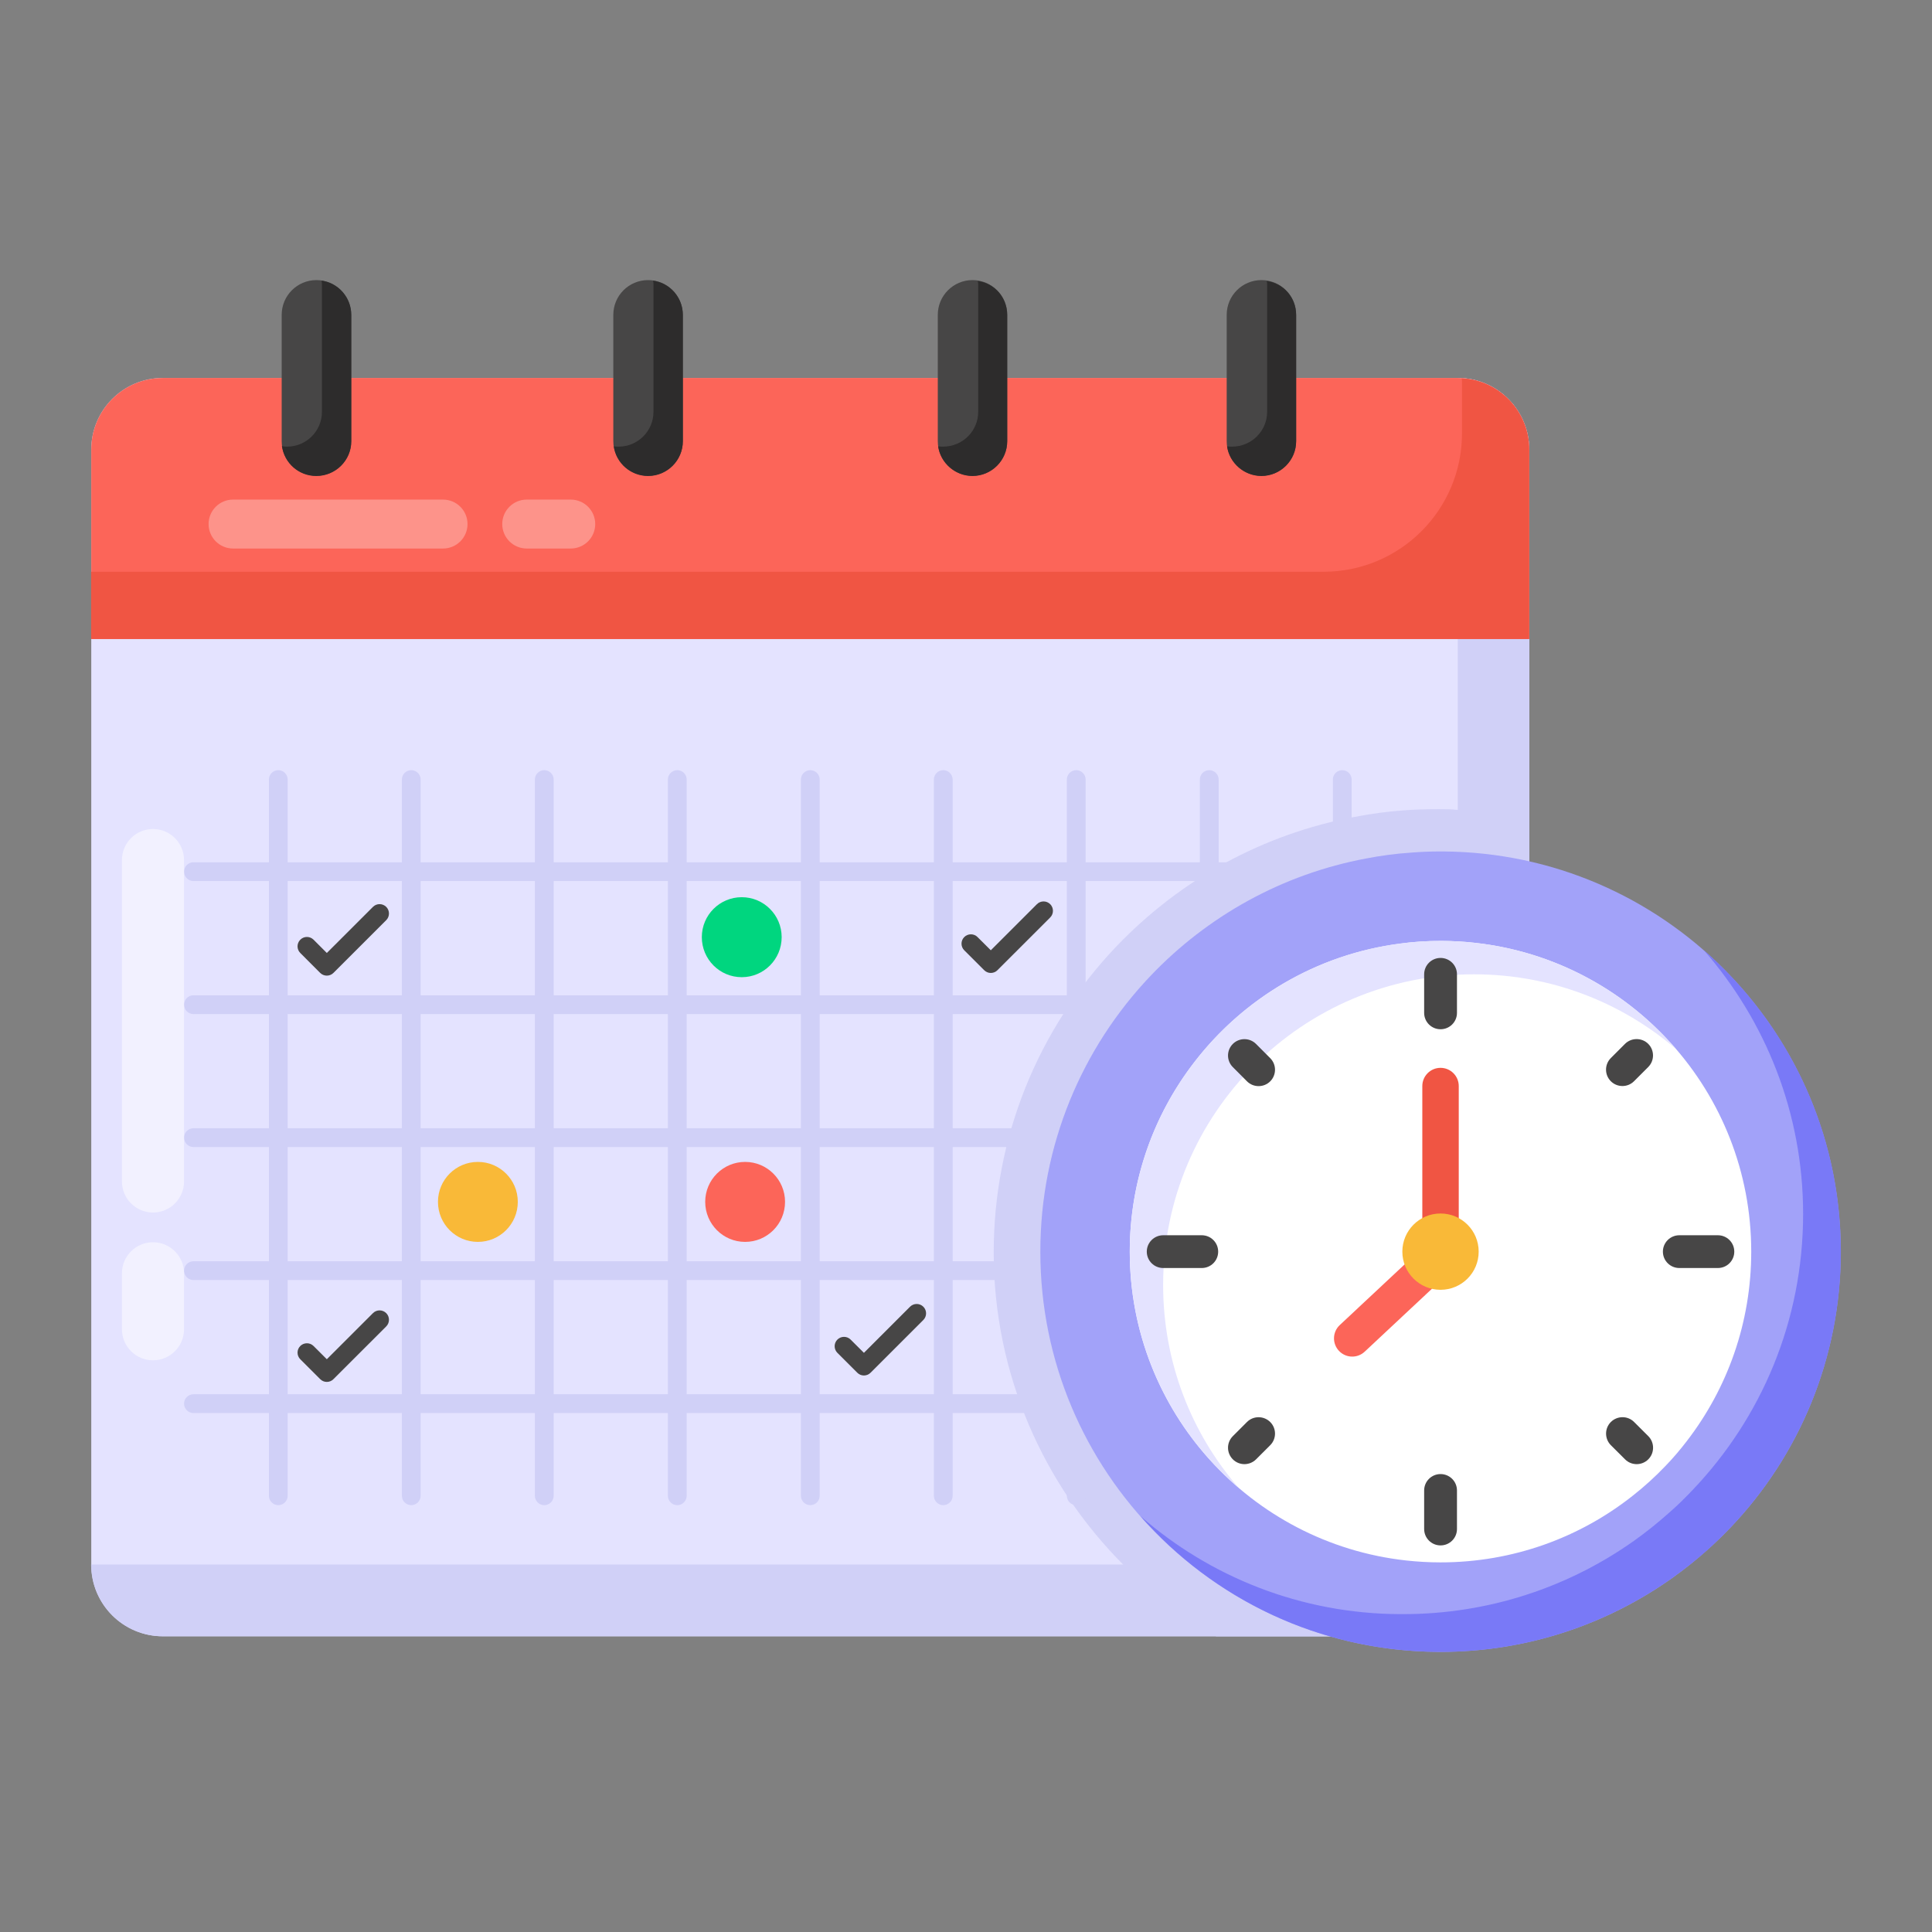 <svg width="80" height="80" viewBox="0 0 80 80" fill="none" xmlns="http://www.w3.org/2000/svg">
<rect x="0" y="0" width="80" height="80" fill="#808080" stroke="none"/>
<path d="M63.323 18.613V59.92H57.267C56.29 59.92 55.49 60.714 55.49 61.698V67.753H6.742C5.106 67.753 3.779 66.426 3.779 64.79V18.613C3.779 16.978 5.106 15.651 6.742 15.651H60.36C61.995 15.651 63.323 16.978 63.323 18.613Z" fill="#E4E3FF"/>
<path d="M63.321 18.609V59.923H57.268C56.619 59.923 56.045 60.27 55.743 60.798C55.728 60.798 55.728 60.798 55.728 60.813C55.577 61.07 55.487 61.372 55.487 61.704V67.757H6.747C5.102 67.757 3.773 66.428 3.773 64.783H52.528V58.73C52.528 57.749 53.328 56.949 54.294 56.949H60.362V15.651C61.992 15.651 63.321 16.979 63.321 18.609Z" fill="#D0D0F7"/>
<path d="M63.32 33.9V60.255H57.041C56.528 60.255 56.075 60.466 55.743 60.798C55.728 60.798 55.728 60.798 55.728 60.813C55.396 61.145 55.199 61.598 55.199 62.096V67.756H50.354C48.95 66.941 47.652 65.945 46.505 64.783C43.2 61.462 41.147 56.888 41.147 51.862C41.147 47.122 42.958 42.624 46.218 39.198C48.905 36.39 52.316 34.534 56.105 33.824C56.814 33.688 57.494 33.598 58.158 33.553C58.55 33.522 59.018 33.507 59.516 33.507H59.622C59.864 33.507 60.12 33.507 60.361 33.538C61.373 33.568 62.354 33.703 63.32 33.9Z" fill="#D0D0F7"/>
<path d="M63.323 26.463V18.613C63.323 16.977 61.996 15.651 60.36 15.651H6.742C5.106 15.651 3.779 16.977 3.779 18.613V26.463H63.323Z" fill="#FC6559"/>
<path d="M63.319 18.62V26.456H3.773V23.675H54.807C57.972 23.675 60.538 21.11 60.538 17.944V15.824C60.538 15.776 60.538 15.713 60.522 15.665C62.071 15.745 63.319 17.024 63.319 18.62Z" fill="#F05543"/>
<path d="M11.523 62.325C11.309 62.325 11.135 62.151 11.135 61.937V32.279C11.135 32.065 11.309 31.891 11.523 31.891C11.738 31.891 11.912 32.065 11.912 32.279V61.937C11.912 62.151 11.738 62.325 11.523 62.325Z" fill="#D0D0F7"/>
<path d="M17.029 62.325C16.815 62.325 16.641 62.151 16.641 61.937V32.279C16.641 32.065 16.815 31.891 17.029 31.891C17.244 31.891 17.418 32.065 17.418 32.279V61.937C17.418 62.151 17.244 62.325 17.029 62.325Z" fill="#D0D0F7"/>
<path d="M22.537 62.325C22.323 62.325 22.148 62.151 22.148 61.937V32.279C22.148 32.065 22.323 31.891 22.537 31.891C22.751 31.891 22.926 32.065 22.926 32.279V61.937C22.926 62.151 22.751 62.325 22.537 62.325Z" fill="#D0D0F7"/>
<path d="M28.045 62.325C27.831 62.325 27.656 62.151 27.656 61.937V32.279C27.656 32.065 27.831 31.891 28.045 31.891C28.259 31.891 28.434 32.065 28.434 32.279V61.937C28.434 62.151 28.259 62.325 28.045 62.325Z" fill="#D0D0F7"/>
<path d="M33.553 62.325C33.339 62.325 33.164 62.151 33.164 61.937V32.279C33.164 32.065 33.339 31.891 33.553 31.891C33.767 31.891 33.941 32.065 33.941 32.279V61.937C33.941 62.151 33.767 62.325 33.553 62.325Z" fill="#D0D0F7"/>
<path d="M39.059 62.325C38.844 62.325 38.67 62.151 38.67 61.937V32.279C38.67 32.065 38.844 31.891 39.059 31.891C39.273 31.891 39.447 32.065 39.447 32.279V61.937C39.447 62.151 39.273 62.325 39.059 62.325Z" fill="#D0D0F7"/>
<path d="M44.564 62.325C44.35 62.325 44.176 62.151 44.176 61.937V32.279C44.176 32.065 44.35 31.891 44.564 31.891C44.779 31.891 44.953 32.065 44.953 32.279V61.937C44.953 62.151 44.779 62.325 44.564 62.325Z" fill="#D0D0F7"/>
<path d="M50.072 62.325C49.858 62.325 49.684 62.151 49.684 61.937V32.279C49.684 32.065 49.858 31.891 50.072 31.891C50.286 31.891 50.461 32.065 50.461 32.279V61.937C50.461 62.151 50.286 62.325 50.072 62.325Z" fill="#D0D0F7"/>
<path d="M55.58 56.327C55.366 56.327 55.191 56.152 55.191 55.938V32.279C55.191 32.065 55.366 31.891 55.58 31.891C55.794 31.891 55.969 32.065 55.969 32.279V55.938C55.969 56.152 55.794 56.327 55.58 56.327Z" fill="#D0D0F7"/>
<path d="M53.695 58.511H8.01C7.796 58.511 7.621 58.336 7.621 58.122C7.621 57.908 7.796 57.733 8.01 57.733H53.695C53.91 57.733 54.084 57.908 54.084 58.122C54.084 58.336 53.91 58.511 53.695 58.511Z" fill="#D0D0F7"/>
<path d="M59.091 53.003H8.01C7.796 53.003 7.621 52.829 7.621 52.615C7.621 52.401 7.796 52.226 8.01 52.226H59.091C59.305 52.226 59.48 52.401 59.48 52.615C59.48 52.829 59.305 53.003 59.091 53.003Z" fill="#D0D0F7"/>
<path d="M59.091 47.496H8.01C7.796 47.496 7.621 47.321 7.621 47.107C7.621 46.893 7.796 46.718 8.01 46.718H59.091C59.305 46.718 59.48 46.893 59.48 47.107C59.48 47.321 59.305 47.496 59.091 47.496Z" fill="#D0D0F7"/>
<path d="M59.091 41.99H8.01C7.796 41.99 7.621 41.816 7.621 41.602C7.621 41.387 7.796 41.213 8.01 41.213H59.091C59.305 41.213 59.48 41.387 59.48 41.602C59.48 41.816 59.305 41.99 59.091 41.99Z" fill="#D0D0F7"/>
<path d="M59.091 36.482H8.01C7.796 36.482 7.621 36.308 7.621 36.094C7.621 35.88 7.796 35.705 8.01 35.705H59.091C59.305 35.705 59.48 35.88 59.48 36.094C59.48 36.308 59.305 36.482 59.091 36.482Z" fill="#D0D0F7"/>
<path d="M28.273 13.036V18.265C28.273 19.059 27.629 19.703 26.835 19.703C26.04 19.703 25.396 19.059 25.396 18.265V13.036C25.396 12.242 26.04 11.598 26.835 11.598C27.629 11.598 28.273 12.242 28.273 13.036Z" fill="#474646"/>
<path d="M41.708 13.036V18.265C41.708 19.059 41.064 19.703 40.27 19.703C39.476 19.703 38.832 19.059 38.832 18.265V13.036C38.832 12.242 39.476 11.598 40.27 11.598C41.064 11.598 41.708 12.242 41.708 13.036Z" fill="#474646"/>
<path d="M14.54 13.036V18.265C14.54 19.059 13.896 19.703 13.102 19.703C12.308 19.703 11.664 19.059 11.664 18.265V13.036C11.664 12.242 12.308 11.598 13.102 11.598C13.896 11.598 14.54 12.242 14.54 13.036Z" fill="#474646"/>
<path d="M28.276 13.043V18.272C28.276 19.062 27.628 19.71 26.838 19.71C26.111 19.71 25.511 19.173 25.416 18.478C25.479 18.494 25.543 18.494 25.621 18.494C26.411 18.494 27.059 17.846 27.059 17.056V11.826C27.059 11.748 27.059 11.684 27.043 11.621C27.738 11.716 28.276 12.316 28.276 13.043Z" fill="#2D2C2C"/>
<path d="M41.705 13.043V18.273C41.705 19.063 41.058 19.71 40.268 19.71C39.557 19.71 38.941 19.173 38.846 18.478C38.909 18.494 38.972 18.494 39.051 18.494C39.857 18.494 40.505 17.846 40.505 17.056V11.827C40.505 11.764 40.505 11.7 40.489 11.637C41.184 11.732 41.705 12.316 41.705 13.043Z" fill="#2D2C2C"/>
<path d="M53.671 13.036V18.265C53.671 19.059 53.027 19.703 52.233 19.703C51.439 19.703 50.795 19.059 50.795 18.265V13.036C50.795 12.242 51.439 11.598 52.233 11.598C53.027 11.598 53.671 12.242 53.671 13.036Z" fill="#474646"/>
<path d="M53.67 13.043V18.273C53.67 19.063 53.022 19.71 52.233 19.71C51.521 19.71 50.905 19.173 50.81 18.478C50.874 18.494 50.937 18.494 51.016 18.494C51.822 18.494 52.469 17.846 52.469 17.056V11.827C52.469 11.764 52.469 11.7 52.454 11.637C53.149 11.732 53.67 12.316 53.67 13.043Z" fill="#2D2C2C"/>
<path d="M14.547 13.043V18.272C14.547 19.062 13.899 19.71 13.094 19.71C12.367 19.71 11.767 19.173 11.672 18.462C11.735 18.494 11.814 18.494 11.893 18.494C12.683 18.494 13.331 17.846 13.331 17.056V11.826C13.331 11.748 13.331 11.684 13.315 11.621C14.01 11.716 14.547 12.316 14.547 13.043Z" fill="#2D2C2C"/>
<path d="M32.367 38.804C32.367 39.723 31.626 40.463 30.714 40.463C29.801 40.463 29.061 39.723 29.061 38.804C29.061 37.892 29.801 37.151 30.714 37.151C31.626 37.151 32.367 37.892 32.367 38.804Z" fill="#00D67F"/>
<path d="M54.413 49.765C54.413 50.684 53.673 51.424 52.76 51.424C51.848 51.424 51.107 50.684 51.107 49.765C51.107 48.853 51.848 48.112 52.76 48.112C53.673 48.112 54.413 48.853 54.413 49.765Z" fill="#00C5EA"/>
<path d="M21.441 49.765C21.441 50.684 20.7 51.424 19.788 51.424C18.875 51.424 18.135 50.684 18.135 49.765C18.135 48.853 18.875 48.112 19.788 48.112C20.7 48.112 21.441 48.853 21.441 49.765Z" fill="#F9B938"/>
<path d="M32.507 49.765C32.507 50.684 31.767 51.424 30.854 51.424C29.942 51.424 29.201 50.684 29.201 49.765C29.201 48.853 29.942 48.112 30.854 48.112C31.767 48.112 32.507 48.853 32.507 49.765Z" fill="#FC6559"/>
<path d="M35.773 56.956C35.673 56.956 35.575 56.918 35.499 56.842L34.675 56.019C34.523 55.868 34.523 55.621 34.674 55.47C34.826 55.318 35.073 55.318 35.223 55.47L35.773 56.018L37.683 54.108C37.835 53.957 38.081 53.957 38.233 54.108C38.385 54.26 38.385 54.507 38.233 54.658L36.048 56.842C35.972 56.918 35.872 56.956 35.773 56.956Z" fill="#474646"/>
<path d="M13.533 57.222C13.433 57.222 13.335 57.184 13.259 57.108L12.435 56.285C12.282 56.133 12.282 55.887 12.434 55.735C12.586 55.584 12.833 55.584 12.983 55.735L13.533 56.283L15.443 54.374C15.594 54.222 15.841 54.222 15.993 54.374C16.144 54.526 16.144 54.772 15.993 54.924L13.807 57.108C13.732 57.184 13.632 57.222 13.533 57.222Z" fill="#474646"/>
<path d="M76.221 51.829C76.221 56.254 74.488 60.279 71.656 63.251C71.341 63.58 71.017 63.895 70.677 64.195C70.218 64.604 69.738 64.989 69.234 65.348C66.527 67.266 63.22 68.4 59.649 68.4H59.539C50.44 68.34 43.078 60.943 43.078 51.829C43.078 47.399 44.816 43.373 47.648 40.401C49.995 37.939 53.092 36.196 56.573 35.547C57.172 35.432 57.782 35.347 58.406 35.307C58.815 35.272 59.23 35.257 59.649 35.257H59.764C68.859 35.317 76.221 42.719 76.221 51.829Z" fill="#A2A2F9"/>
<path d="M76.227 51.829C76.227 56.252 74.489 60.281 71.661 63.251C71.345 63.583 71.014 63.899 70.682 64.199C70.224 64.61 69.734 64.989 69.228 65.353C66.527 67.264 63.225 68.402 59.654 68.402H59.544C54.63 68.37 50.238 66.206 47.221 62.777C50.096 65.289 53.856 66.822 57.98 66.838H58.09C61.66 66.838 64.963 65.716 67.68 63.788C68.186 63.425 68.659 63.046 69.118 62.635C69.465 62.335 69.781 62.019 70.097 61.687C72.925 58.717 74.663 54.704 74.663 50.265C74.663 46.078 73.099 42.255 70.54 39.332C74.031 42.381 76.227 46.836 76.227 51.829Z" fill="#7979F7"/>
<path d="M72.515 51.828C72.515 54.78 71.522 57.496 69.852 59.666C69.573 60.03 69.28 60.376 68.964 60.702C68.546 61.139 68.1 61.547 67.625 61.921C65.436 63.659 62.662 64.695 59.648 64.695C59.163 64.695 58.679 64.666 58.208 64.614C51.782 63.898 46.781 58.447 46.781 51.828C46.781 48.877 47.775 46.16 49.45 43.991C51.465 41.361 54.479 39.537 57.925 39.081C58.487 39 59.063 38.961 59.648 38.961H59.734C60.195 38.966 60.646 38.99 61.093 39.043C67.519 39.758 72.515 45.215 72.515 51.828Z" fill="white"/>
<path d="M69.395 43.434C67.145 41.505 64.227 40.344 61.035 40.344C53.927 40.344 48.163 46.108 48.163 53.211C48.163 56.412 49.33 59.339 51.273 61.59C48.523 59.234 46.781 55.73 46.781 51.828C46.781 44.725 52.545 38.961 59.648 38.961C63.55 38.961 67.044 40.699 69.395 43.434Z" fill="#E4E3FF"/>
<path d="M59.65 42.619C59.275 42.619 58.971 42.316 58.971 41.941V40.344C58.971 39.969 59.275 39.666 59.65 39.666C60.026 39.666 60.33 39.969 60.33 40.344V41.941C60.33 42.316 60.026 42.619 59.65 42.619Z" fill="#474646"/>
<path d="M59.65 63.992C59.275 63.992 58.971 63.689 58.971 63.313V61.717C58.971 61.341 59.275 61.038 59.65 61.038C60.026 61.038 60.33 61.341 60.33 61.717V63.313C60.33 63.689 60.026 63.992 59.65 63.992Z" fill="#474646"/>
<path d="M49.762 52.506H48.166C47.791 52.506 47.486 52.203 47.486 51.828C47.486 51.452 47.791 51.149 48.166 51.149H49.762C50.138 51.149 50.442 51.452 50.442 51.828C50.442 52.203 50.138 52.506 49.762 52.506Z" fill="#474646"/>
<path d="M71.133 52.506H69.537C69.162 52.506 68.857 52.203 68.857 51.828C68.857 51.452 69.162 51.149 69.537 51.149H71.133C71.509 51.149 71.813 51.452 71.813 51.828C71.813 52.203 71.509 52.506 71.133 52.506Z" fill="#474646"/>
<path d="M52.116 44.974C51.941 44.974 51.768 44.908 51.635 44.775L51.049 44.187C50.783 43.922 50.783 43.491 51.05 43.226C51.314 42.964 51.745 42.962 52.01 43.228L52.597 43.816C52.862 44.081 52.862 44.511 52.596 44.777C52.464 44.908 52.289 44.974 52.116 44.974Z" fill="#474646"/>
<path d="M67.771 60.627C67.597 60.627 67.424 60.562 67.291 60.429L66.704 59.844C66.438 59.578 66.437 59.148 66.702 58.882C66.967 58.619 67.397 58.615 67.663 58.88L68.251 59.466C68.516 59.732 68.517 60.162 68.252 60.428C68.12 60.56 67.945 60.627 67.771 60.627Z" fill="#474646"/>
<path d="M51.529 60.627C51.355 60.627 51.181 60.56 51.049 60.428C50.783 60.162 50.783 59.732 51.05 59.467L51.636 58.881C51.9 58.617 52.331 58.619 52.597 58.883C52.862 59.148 52.862 59.578 52.596 59.844L52.009 60.43C51.877 60.56 51.703 60.627 51.529 60.627Z" fill="#474646"/>
<path d="M67.181 44.97C67.008 44.97 66.834 44.904 66.702 44.773C66.436 44.508 66.436 44.077 66.701 43.812L67.288 43.224C67.553 42.961 67.983 42.961 68.248 43.222C68.514 43.488 68.514 43.918 68.249 44.184L67.662 44.771C67.529 44.904 67.356 44.97 67.181 44.97Z" fill="#474646"/>
<path d="M13.533 40.399C13.429 40.399 13.331 40.358 13.258 40.286L12.434 39.461C12.282 39.309 12.282 39.063 12.435 38.911C12.585 38.759 12.832 38.759 12.984 38.911L13.533 39.461L15.443 37.552C15.594 37.4 15.841 37.4 15.993 37.552C16.144 37.703 16.144 37.95 15.993 38.102L13.807 40.286C13.735 40.358 13.636 40.399 13.533 40.399Z" fill="#474646"/>
<path d="M41.027 40.288C40.927 40.288 40.829 40.25 40.753 40.174L39.929 39.351C39.776 39.199 39.776 38.953 39.928 38.801C40.08 38.65 40.327 38.65 40.477 38.801L41.027 39.349L42.937 37.44C43.089 37.288 43.335 37.288 43.487 37.44C43.638 37.592 43.638 37.838 43.487 37.99L41.302 40.174C41.226 40.25 41.126 40.288 41.027 40.288Z" fill="#474646"/>
<path d="M59.649 52.584C59.232 52.584 58.895 52.246 58.895 51.829V44.972C58.895 44.555 59.232 44.217 59.649 44.217C60.066 44.217 60.404 44.555 60.404 44.972V51.829C60.404 52.246 60.066 52.584 59.649 52.584Z" fill="#F05543"/>
<path d="M60.148 51.523C60.436 51.825 60.424 52.302 60.122 52.59L56.514 55.965C56.212 56.253 55.735 56.242 55.447 55.94C55.159 55.638 55.17 55.16 55.472 54.873L59.081 51.497C59.383 51.209 59.86 51.221 60.148 51.523Z" fill="#FC6559"/>
<path d="M59.649 53.408C60.522 53.408 61.229 52.701 61.229 51.828C61.229 50.955 60.522 50.248 59.649 50.248C58.776 50.248 58.068 50.955 58.068 51.828C58.068 52.701 58.776 53.408 59.649 53.408Z" fill="#F9B938"/>
<g opacity="0.3">
<path d="M8.637 21.7C8.637 21.141 9.09 20.687 9.65 20.687H18.346C18.905 20.687 19.359 21.141 19.359 21.7C19.359 22.259 18.905 22.713 18.346 22.713H9.65C9.09 22.713 8.637 22.259 8.637 21.7Z" fill="white"/>
<path d="M20.797 21.7C20.797 21.141 21.25 20.687 21.81 20.687H23.634C24.193 20.687 24.647 21.141 24.647 21.7C24.647 22.259 24.193 22.713 23.634 22.713H21.81C21.25 22.713 20.797 22.259 20.797 21.7Z" fill="white"/>
</g>
<g opacity="0.5">
<path d="M6.335 34.327C7.045 34.327 7.621 34.903 7.621 35.613V48.921C7.621 49.632 7.045 50.208 6.335 50.208C5.625 50.208 5.049 49.632 5.049 48.921V35.613C5.049 34.903 5.625 34.327 6.335 34.327Z" fill="white"/>
<path d="M6.335 51.438C7.045 51.438 7.621 52.014 7.621 52.724V55.041C7.621 55.751 7.045 56.327 6.335 56.327C5.625 56.327 5.049 55.751 5.049 55.041V52.724C5.049 52.014 5.625 51.438 6.335 51.438Z" fill="white"/>
</g>
</svg>
